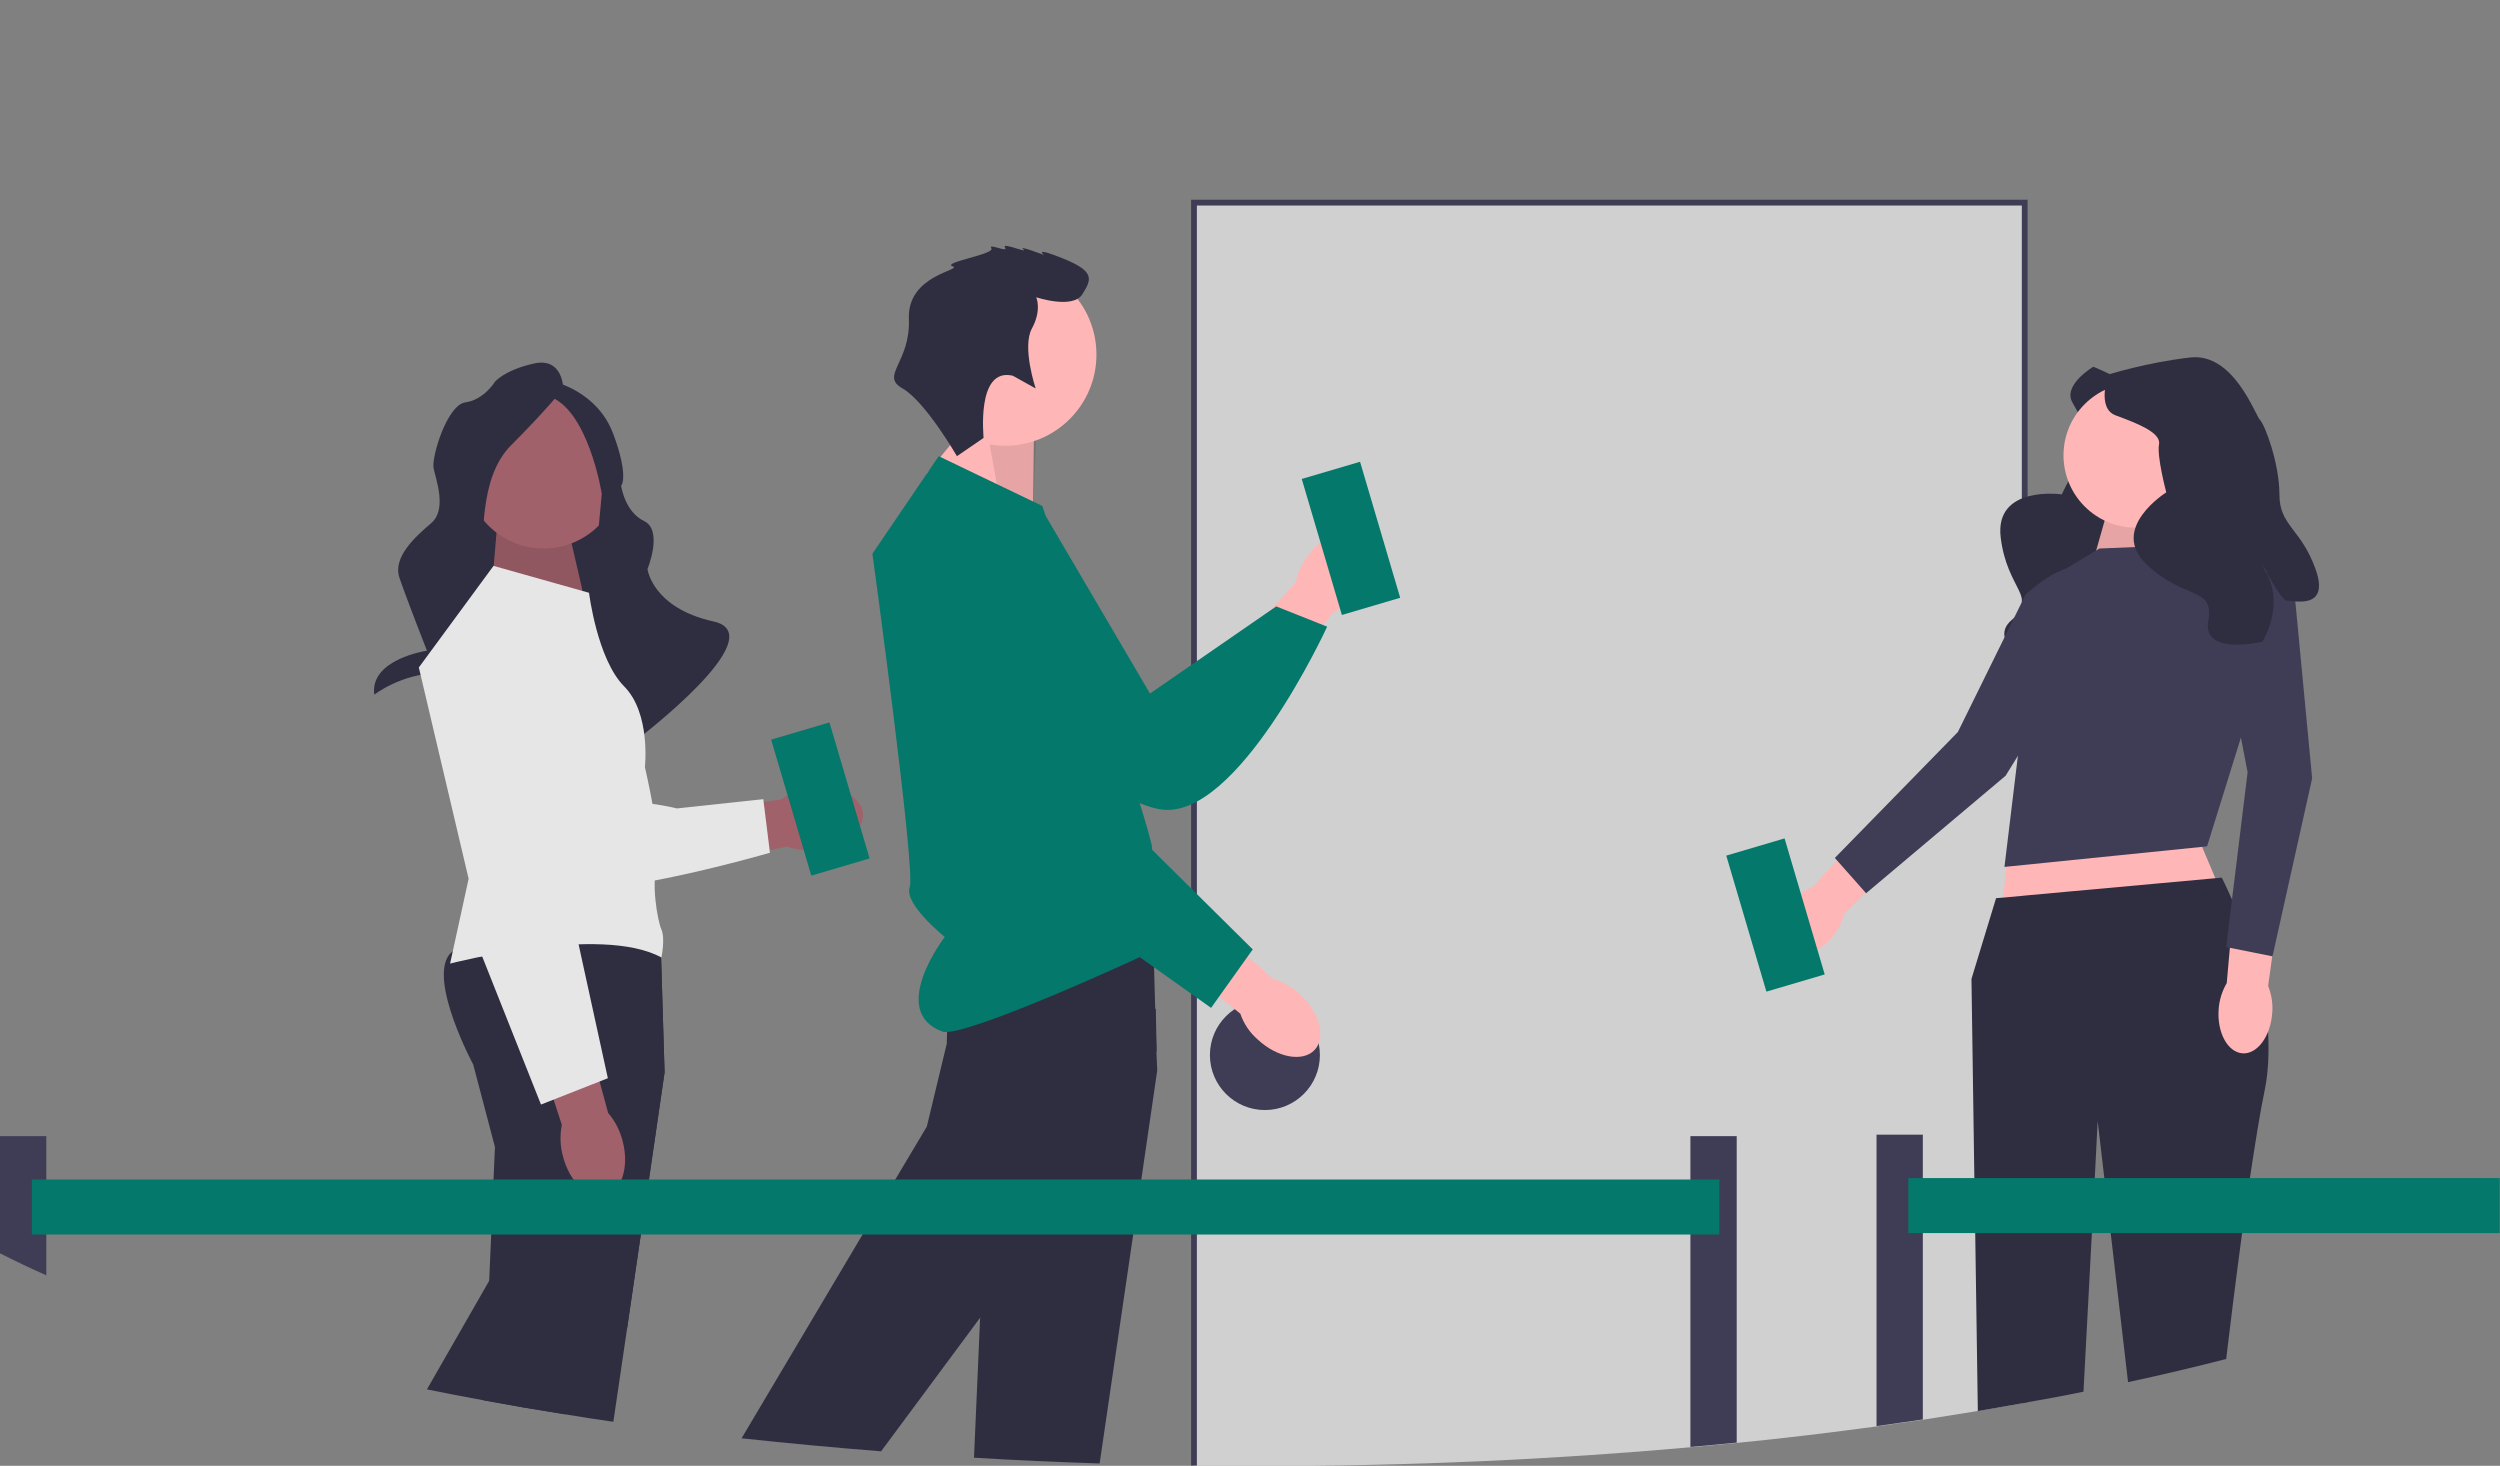 <?xml version="1.0" encoding="utf-8"?>
<!-- Generator: Adobe Illustrator 27.5.0, SVG Export Plug-In . SVG Version: 6.00 Build 0)  -->
<svg version="1.1" xmlns="http://www.w3.org/2000/svg" xmlns:xlink="http://www.w3.org/1999/xlink" x="0px" y="0px"
	 viewBox="0 0 863.7 506.4" style="enable-background:new 0 0 863.7 506.4;" xml:space="preserve">
<rect x="0" y="0" width="863.7" height="506.4" fill="#808080" stroke="none"/>
<style type="text/css">
	.st0{opacity:0.7;fill:#F2F2F2;enable-background:new    ;}
	.st1{fill:#3F3D56;}
	.st2{fill:#FFB6B6;}
	.st3{fill:#04786A;}
	.st4{opacity:0.1;enable-background:new    ;}
	.st5{fill:#2F2E41;}
	.st6{fill:#A0616A;}
	.st7{fill:#E6E6E6;}
	.st8{display:none;}
	.st9{display:inline;fill:#E6E6E6;}
	.st10{display:inline;fill:#FFFFFF;}
	.st11{display:inline;}
	.st12{fill:#FFFFFF;}
</style>
<g id="Layer_1">
	<path class="st0" d="M699.5,70v414.6c-0.3,0.1-0.7,0.1-1,0.2c-5.1,0.9-10.2,1.8-15.4,2.7c-6.2,1-12.4,2-18.8,3
		c-5.3,0.8-10.6,1.5-16,2.3c-15.7,2.1-31.8,4.1-48.3,5.7c-5.3,0.5-10.6,1-16,1.5c-47,4.2-96.9,6.5-148.6,6.5c-7.3,0-14.6,0-21.9-0.1
		c-0.3,0-0.7,0-1,0V70H699.5z"/>
	<path class="st1" d="M698.5,206.8v1.2l0.1-0.3C698.7,207.4,698.6,207.1,698.5,206.8z M412.5,337.4l-1-0.8v89.9h1v79.8
		c0.3,0,0.7,0,1,0V276.8c-0.3,0.2-0.7,0.3-1,0.5V337.4z M411.5,69v437.3c0.3,0,0.7,0,1,0c0.3,0,0.7,0,1,0V71h285v413.8
		c0.3,0,0.7-0.1,1-0.2c0.3,0,0.7-0.1,1-0.2V69C700.5,69,411.5,69,411.5,69z"/>
	<g>
		<path id="uuid-7eb24f19-d190-4a71-9df2-28d9546a7028-1428" class="st2" d="M452.3,191.4c5.7-7.3,14.1-10.2,18.8-6.5
			s3.7,12.5-2,19.8c-2.3,2.9-5.2,5.3-8.5,6.9l-24.7,30.5L421.8,230l25.8-28.8C448.4,197.6,450,194.2,452.3,191.4L452.3,191.4
			L452.3,191.4z"/>
		<path class="st3" d="M361.3,178.3l36,61.3l43.6-30.1l17.6,7c0,0-31,67.5-57.7,63.1c-26.7-4.4-79.9-64.8-73.8-85.9
			C333,172.6,361.3,178.3,361.3,178.3L361.3,178.3L361.3,178.3z"/>
	</g>
	
		<rect x="456.3" y="161.4" transform="matrix(0.959 -0.283 0.283 0.959 -33.539 139.821)" class="st3" width="21" height="49"/>
	<polygon class="st2" points="356.8,179.8 357.2,151.1 339.5,140.1 320.2,163.6 	"/>
	<polygon class="st4" points="356.8,179.8 357.9,151.8 339.5,140.1 345.7,174.7 	"/>
	<circle class="st2" cx="347.3" cy="122.5" r="31.5"/>
	<path class="st5" d="M399.8,369.8l-5.5,37.7l-2.8,19l-11.6,79.1c-14.7-0.5-29.1-1.1-43.4-2l2.1-48.1l1.2-29l0.8-19l0.5-12
		l-7.5-28.5c0,0-2.5-4.6-5-10.7c-0.4-1.1-0.9-2.2-1.3-3.4c-3.1-8.3-5.6-18.2-2.5-23.3c0.1-0.2,0.3-0.5,0.5-0.7c1.4-1.8,5-3.2,10-4.2
		c3-0.6,6.5-1.1,10.3-1.5c11.4-1.1,25.4-1.3,36.1-1.2c9.7,0.1,16.6,0.4,16.6,0.4l0.1,3.2l0,0.3l0.1,2.4l0.2,5.8l0.4,14.3l0.4,14.5
		L399.8,369.8z"/>
	<path class="st5" d="M399.6,363L384,394.2l-9.9,13.2l-14.1,19l-21.5,29l-34.1,46c-16.4-1.3-32.5-2.8-48.2-4.5l41.8-70.4l11.3-19
		l10.9-18.3l6.9-28.7c0,0,0-1.5,0.1-4c0-1,0.1-2.2,0.2-3.5c0.6-8.8,2.5-22.7,8-28.2c0.7-0.8,1.5-1.3,2.4-1.7
		c1.7-0.7,4.4-0.6,7.9,0.3c8.6,2,21.5,8.1,33.2,14.1c8,4.2,15.5,8.3,20.4,11.1L399.6,363z"/>
	<path class="st3" d="M324.3,157.6l35.8,17.2c0,0,37.9,112.4,37.9,118.1s10.7,9.3,4.3,15.7s12,11.9,2.1,17
		c-9.9,5.1-71.9,33.3-78.8,30.8c-19-7,0.8-32.7,0.8-32.7s-14.3-11.5-12.1-17.2c2.1-5.7-12.9-115.2-12.9-115.2L324.3,157.6
		L324.3,157.6L324.3,157.6z"/>
	<path class="st5" d="M349.9,129.8l7.9,4.4c0,0-4.8-14.3-1.3-20.7s1.5-10.8,1.5-10.8s12.6,4.2,15.9-1s4.4-7.9-6.4-12.3
		c-10.8-4.4-6.8-1.3-6.8-1.3s-9.2-3.5-7.2-2c2,1.6-7.7-2.6-6.3-0.6s-6.1-1.7-4.7,0.3c1.4,2-17.3,4.9-13.4,6.2
		c3.8,1.3-15.7,2.8-15.1,18.1s-10.1,19.6-2.2,24.1s18.8,23.4,18.8,23.4l9.2-6.3C339.9,151.3,337.1,126.8,349.9,129.8L349.9,129.8
		L349.9,129.8z"/>
	<g>
		<path id="uuid-788a1427-1d14-4107-8598-91cdf159bec2-1429" class="st6" d="M282.8,293.5c9.2-1.2,16-6.9,15.3-12.7
			c-0.8-5.8-8.8-9.6-18-8.4c-3.7,0.4-7.2,1.7-10.3,3.8l-38.9,5.5l3,18.2l38-7.4C275.4,293.7,279.1,294,282.8,293.5L282.8,293.5z"/>
		<path class="st7" d="M164,213.7l10.7,79.3c0,0,2.9,17.1,29.6,14.5s61.7-12.9,61.7-12.9l-2.3-18.5l-29.8,3.2c0,0-13.9-3.4-16.7-1.1
			s-1.5,4.9-4.2,1.6s-1.4-5.4-3.8-2.5s-2.9,7.9-4.3,1.7c-1.4-6.2-4.1-5-4.1-5l-1.5-58.1c0,0-8-27.7-22.6-18.5S164,213.7,164,213.7
			L164,213.7L164,213.7L164,213.7z"/>
	</g>
	<rect x="158" y="150.4" class="st5" width="52.8" height="78"/>
	<polygon class="st6" points="169.8,204.6 171.7,182.3 196.2,182.3 201.7,206 	"/>
	<polygon class="st4" points="169.8,204.6 171.7,182.3 196.2,182.3 201.7,206 	"/>
	<circle class="st6" cx="187.8" cy="162.6" r="26.9"/>
	<path class="st5" d="M194.6,134.3c0,0,0-11-10.2-8.7s-13.4,6.3-13.4,6.3s-3.9,6.3-10.2,7.1c-6.3,0.8-11.8,18.9-11,22.8
		s4.7,14.2-0.8,18.9c-5.5,4.7-13.4,11.8-11,18.9c2.4,7.1,9.5,25.2,9.5,25.2s-19.8,2.9-18.2,15.2c0,0,9.5-7.4,22.1-7.4
		s11-22.9,11-22.9s0.8-14.2,3.2-18.1s-0.8-26,11-37.8S194.6,134.3,194.6,134.3L194.6,134.3z"/>
	<path class="st5" d="M191.4,131.9c0,0,15,3.2,20.5,18.1s2.7,17.8,2.7,17.8s1.2,9,7.9,12.2s1.2,16.6,1.2,16.6s1.6,13.4,22.8,18.1
		c21.3,4.7-26.7,41-26.7,41s3.4-17.1-18.6-17.9c-22.1-0.8,4.3-41.2,4.3-41.2l2.4-26c0,0-4.7-29.9-18.9-33.9
		C174.9,132.7,191.4,131.9,191.4,131.9L191.4,131.9z"/>
	<path class="st5" d="M229.6,370.5l-5.4,37l-2.8,19l-4.7,32.1l-4.8,32.6c-5.7-0.8-11.3-1.7-16.8-2.6c-9.5-1.5-18.8-3.1-27.9-4.8
		l1.8-41.3l0.7-16l0.8-19l0.5-11.2l-7.5-28.5c0,0-15.4-28.7-8.3-38c0.3-0.4,0.8-0.8,1.3-1.2c1.8-1.2,4.8-2.2,8.6-3
		c8.9-1.8,22.1-2.5,34.1-2.6c15.4-0.2,28.9,0.4,28.9,0.4l0.1,2.3l0.2,5.1L229.6,370.5z"/>
	<path class="st5" d="M229.6,370.5l-5.4,37l-2.8,19l-4.7,32.1l-21.6,30c-9.5-1.5-18.8-3.1-27.9-4.8c-6.7-1.2-13.3-2.5-19.7-3.8
		l21.5-37.5l9.2-16l10.9-19l5.2-9.1l4.5-7.9l3.3-14.8l2.6-11.4l0.6-2.6c0,0-0.1-4.1,0.3-9.6c0.6-8.4,2.2-20,6.8-25.5
		c0.9-1.1,1.9-1.9,3-2.4c2.4-1.1,7-0.4,12.8,1.5l0.2,5.1L229.6,370.5z"/>
	<path class="st7" d="M203.5,204.8l-0.7-0.2l-32.3-9.1l-25.8,35.1l17.2,73l-6.4,29.3c0,0,52.2-13.6,73-2.1c0,0,1.4-6.5,0-9.7
		s-3.6-16.4-1.4-22.3s-4.3-33.8-4.3-33.8s2.1-18.6-7.2-27.9C206.3,227.7,203.5,204.8,203.5,204.8L203.5,204.8L203.5,204.8
		L203.5,204.8z"/>
	<path id="uuid-cd6b1305-cf39-49fc-bef1-740b2c9d0d0e-1430" class="st6" d="M194.5,399.5c2.3,9,8.8,15,14.5,13.6s8.5-9.9,6.1-18.9
		c-0.9-3.6-2.6-6.9-5-9.7l-10.3-37.9l-17.7,5.2l12,36.8C193.4,392.2,193.5,396,194.5,399.5L194.5,399.5z"/>
	<path class="st7" d="M199.2,237c0,0-10-27-21-25.3s-21,18.8-21,18.8l7.9,96.2l21.8,54.9l23.1-9.1l-12-54.9L199.2,237L199.2,237z"/>
	<circle class="st1" cx="437" cy="364.5" r="19"/>
	<g>
		<path id="uuid-340fa4d6-17c0-4cd5-bee8-12f32296eb37-1431" class="st2" d="M434.6,359.2c6.8,6.3,15.6,7.8,19.6,3.5
			s1.7-12.9-5.1-19.2c-2.7-2.5-6-4.4-9.5-5.4l-29.2-26.2l-12,14l30.1,24.3C429.7,353.7,431.8,356.8,434.6,359.2L434.6,359.2z"/>
		<path class="st3" d="M350.1,220.3c0,0-23.1-17.2-31.4-9.8s-7.4,27.1-7.4,27.1l59,76.4l48.1,34.2l14.4-20.2L393,288.6L350.1,220.3
			L350.1,220.3L350.1,220.3z"/>
	</g>
	<path class="st1" d="M600,392.5v105.9c-5.3,0.5-10.6,1-16,1.5V392.5H600z"/>
	<path class="st1" d="M16,392.5v48.1c-5.6-2.5-10.9-5-16-7.6v-40.5H16z"/>
	<rect x="11" y="407.5" class="st3" width="583" height="19"/>
	<path class="st5" d="M723.2,126.7c0,0-10.7,6.3-7.2,12.4c3.5,6.2,8.4,14.6,5.1,17.3s-8.8,14.4-8.8,14.4s-23.3-3.3-21.1,14.9
		s13.1,20.6,3.8,28.5s9.8,17.5,9.8,17.5s13.2-4.1,16.2-16.8s-2.7,9.7-0.8,11.3s9.3,12.2,14.6-1.9s0.1-19.5,7-27.8
		c6.9-8.3,11.7-21.7,11.5-24s7.9-23.7-4.6-32.1S723.2,126.7,723.2,126.7C723.2,126.7,723.2,126.7,723.2,126.7z"/>
	<g>
		<path id="uuid-a9d6e0e2-9081-4547-a7f7-3829edb971db-1432" class="st2" d="M632.6,324.2c-5.3,6-12.8,8.1-16.6,4.7
			c-3.8-3.4-2.6-11,2.7-17.1c2.1-2.4,4.8-4.3,7.7-5.5l23-25.2l11.6,11l-23.9,23.7C636.4,318.9,634.8,321.8,632.6,324.2L632.6,324.2z
			"/>
		<path class="st1" d="M699.8,205.4c0,0,13.9-12.8,19.8-8.5s6.6,17.2,6.6,17.2L692.9,268l-48.2,40.6l-10.8-12.2l42.5-43.5
			L699.8,205.4L699.8,205.4z"/>
	</g>
	<polygon class="st2" points="728.1,176.4 720.5,203.2 762,203.2 748.3,170.2 	"/>
	<polygon class="st4" points="728.1,176.4 720.5,203.2 762,203.2 748.3,170.2 	"/>
	<polygon class="st2" points="749.1,265 773.4,322.4 691.2,318.3 696.8,265 	"/>
	<polygon class="st1" points="725.3,189.5 759.6,188.1 782.5,228.1 762.5,292.4 692.5,299.5 700,237.5 703.9,202.4 	"/>
	<path class="st5" d="M782.5,376.2c-1.7,8-3.4,18.9-5.2,30.8c-0.9,6.2-1.8,12.6-2.7,19c-2.2,16.4-4.2,32.5-5.5,43.5
		c-10.9,2.8-22.2,5.5-33.9,8l-6-51.5l-2.2-19l-2.3-19.7l-1,19.7l-1,19l-2.9,54.8c-6.3,1.3-12.6,2.5-19.1,3.6c-0.3,0.1-0.7,0.1-1,0.2
		c-0.3,0.1-0.7,0.1-1,0.2c-5.1,0.9-10.2,1.8-15.4,2.7l-0.9-61.4l-0.3-19l-1-68.9l8.5-27.9l2.5-0.2l6.5-0.6l1-0.1l1-0.1l64.8-5.9
		l2.2-0.2c0,0,1.5,3,3.7,8c0.2,0.4,0.4,0.9,0.6,1.3c1.8,4.4,4,10.1,6,16.6c2.6,8.5,4.9,18.2,5.7,27.9
		C783.9,363.5,783.7,370.1,782.5,376.2z"/>
	<g>
		<path id="uuid-de836ca6-962e-4f27-b85c-b36b0bd5804b-1433" class="st2" d="M785,350.1c-0.6,8-5.2,14.2-10.3,13.8
			c-5.1-0.4-8.8-7.2-8.2-15.2c0.2-3.2,1.2-6.3,2.8-9.1l3-34l15.9,1.7l-4.6,33.3C784.8,343.7,785.3,346.9,785,350.1z"/>
		<path class="st1" d="M766.5,214.9c0,0,3.3-18.6,10.6-18.8s15.7,9.7,15.7,9.7l6,63.1l-13.7,61.5l-16-3.2l7.4-60.4L766.5,214.9
			L766.5,214.9L766.5,214.9z"/>
	</g>
	<circle class="st2" cx="737.9" cy="157.3" r="25"/>
	<path class="st5" d="M728.4,129.4c0,0-4.2,11.6,2.5,14.1s15.8,5.8,15,10c-0.8,4.2,2.5,16.6,2.5,16.6s-20,12.5-6.7,25
		c13.3,12.5,23.3,7.3,21.2,19.5c-2.1,12.1,18.7,7.1,18.7,7.1s7.5-11.6,1.7-23.3c-5.8-11.6,4.2,9.1,6.7,9.1s15,3.3,10-10.8
		s-12.5-15-12.5-25.8s-5-24.1-6.7-25.8c-1.7-1.7-9.1-23.3-24.1-21.6S728.4,129.4,728.4,129.4L728.4,129.4L728.4,129.4z"/>
	<rect x="603" y="291.5" transform="matrix(0.959 -0.283 0.283 0.959 -64.378 186.698)" class="st3" width="21" height="49"/>
	<rect x="273" y="251.5" transform="matrix(0.959 -0.283 0.283 0.959 -66.562 91.595)" class="st3" width="21" height="49"/>
	<g>
		<path class="st1" d="M664.3,392v98.4c-5.3,0.8-10.6,1.5-16,2.3V392H664.3z"/>
		<rect x="659.3" y="407" class="st3" width="204.3" height="19"/>
	</g>
</g>
<g id="Layer_2" class="st8">
	<circle class="st9" cx="389.2" cy="301.2" r="24.1"/>
	<circle class="st9" cx="792.5" cy="339.2" r="24.1"/>
	<path class="st10" d="M395.8,307.3c-1.3-0.1-2.6-0.1-3.9-0.1c0.9-4.8,1.7-9.6,2.6-14.4c0.2-1.1-0.1-2.2-1.1-2.8
		c-1-0.6-2.2-0.4-3,0.4c-2.4,2.3-4.8,4.5-7.1,6.8c-1,0.9-0.9,2.6,0,3.5c1,1,2.6,0.9,3.5,0c0.5-0.5,1.1-1,1.6-1.5l-1.4,8.1
		c-1.4,0.1-2.8,0.2-4.2,0.3c-1.3,0.1-2.5,1.1-2.5,2.5c0,1.4,1.1,2.5,2.5,2.5c2.1,0,4.2,0.1,6.2,0.1c0.5,0,1.1-0.2,1.5-0.5
		c1.8,0,3.6,0,5.4,0.1c1.3,0.1,2.5-1.2,2.5-2.5C398.3,308.4,397.2,307.4,395.8,307.3L395.8,307.3L395.8,307.3z"/>
	<g class="st11">
		<circle class="st3" cx="583.4" cy="272.8" r="24.1"/>
		<path class="st12" d="M590,278.9c-1.3-0.1-2.6-0.1-3.9-0.1c0.9-4.8,1.7-9.6,2.6-14.4c0.2-1.1-0.1-2.2-1.1-2.8
			c-1-0.6-2.2-0.4-3,0.4c-2.4,2.3-4.8,4.5-7.1,6.8c-1,0.9-0.9,2.6,0,3.5c1,1,2.6,0.9,3.5,0c0.5-0.5,1.1-1,1.6-1.5l-1.4,8.1
			c-1.4,0.1-2.8,0.2-4.2,0.3c-1.3,0.1-2.5,1.1-2.5,2.5c0,1.4,1.1,2.5,2.5,2.5c2.1,0,4.2,0.1,6.2,0.1c0.5,0,1.1-0.2,1.5-0.5
			c1.8,0,3.6,0,5.4,0.1c1.3,0.1,2.5-1.2,2.5-2.5C592.5,280,591.4,279,590,278.9L590,278.9L590,278.9z"/>
	</g>
	<g class="st11">
		<circle class="st7" cx="229.5" cy="339.1" r="24.1"/>
		<path class="st12" d="M236.8,346c-2.1-1.1-4.3-1.6-6.6-1.7c1.8-2.8,3-6,3.5-9.3c0.3-2,0.3-3.9-1.1-5.5c-1.1-1.2-2.6-1.7-4.1-1.8
			c-1.3-0.1-2.8,0-3.9,0.4c-2.1,0.7-2.8,2.5-2.7,4.5c0.1,2,0.4,3.9,1.7,5.5c0.9,1.1,2.2,1.7,3.6,1.9c-1.3,2.6-3.1,4.9-5.4,6.8
			c-1,0.8-0.9,2.4-0.2,3.3c0.8,1,2.1,1.3,3.2,0.6c2.9-1.6,6.6-1.7,9.6-0.2c1.2,0.6,2.7,0.3,3.4-0.9C238.4,348.3,238,346.6,236.8,346
			z M228.9,333.2c0,0.2,0,0.3,0,0.5c0,0.1,0,0.2,0,0.2c0,0,0,0.1,0,0.1v0c0,0.2-0.1,0.5-0.1,0.7c-0.4-0.1-0.8-0.1-1.2,0
			c0,0-0.1,0-0.1,0h0c-0.1-0.1-0.1-0.1,0,0c-0.1-0.1-0.1-0.2-0.2-0.2l-0.1-0.1c0,0,0,0.1,0,0.1c0,0,0-0.1-0.1-0.3
			c0-0.2-0.1-0.4-0.1-0.6c-0.1-0.3-0.1-0.7-0.1-1.1c0,0,0.1,0,0.1,0c0.3,0,0.6,0,0.9,0c0.2,0,0.4,0,0.6,0c0,0,0.4,0.1,0.5,0.1
			c0,0,0,0,0.1,0c0,0,0,0.1,0.1,0.1L228.9,333.2L228.9,333.2z"/>
	</g>
	<path class="st10" d="M795.9,338.9c1.7-1.3,3-3.2,2.9-5.4c-0.3-4.1-4.2-5.9-7.8-6.6c-1.3-0.3-2.7,0.4-3.1,1.7
		c-0.3,1.2,0.4,2.8,1.8,3.1c0.6,0.1,1.1,0.2,1.7,0.4c0.3,0.1,0.6,0.2,0.9,0.3c0.1,0,0.4,0.2,0.4,0.2c0.2,0.1,0.5,0.3,0.7,0.4
		c0,0,0.1,0.1,0.2,0.2c-0.2-0.1,0.2,0.4,0.2,0.3c0,0,0,0.1,0,0.1v0.1c0,0-0.1,0.2,0,0.2c-0.2,0.3-0.2,0.4-0.3,0.5
		c-0.4,0.5-0.7,0.7-1.4,1c-1.5,0.7-3.1,1.1-4.5,1.8c-2.5,1.3-0.8,5.3,1.9,4.6c0.1,0,0.2-0.1,0.4-0.1c0.1,0,0.2,0,0.3,0
		c0.2,0,0.3,0,0.5,0h0.1c0.3,0.1,0.7,0.1,1,0.3c0,0,0.1,0,0.1,0.1c0.1,0.1,0.3,0.2,0.4,0.2l0.2,0.1l0,0c0.1,0.1,0.2,0.2,0.4,0.3
		c0,0,0.1,0.1,0.2,0.2c0,0.1,0.1,0.2,0.2,0.2c0.1,0.1,0.2,0.3,0.3,0.5c0,0,0,0.1,0,0.1c0,0.1,0,0.2,0.1,0.3c0,0,0,0.2,0,0.3
		c0,0,0,0,0,0.1c0,0.1-0.1,0.3-0.1,0.4c0,0,0,0,0,0c-0.1,0.2-0.2,0.3-0.3,0.5c0,0,0,0,0,0v0c-0.1,0.1-0.2,0.2-0.3,0.3
		c-0.1,0.1-0.2,0.1-0.2,0.2c-0.1,0-0.2,0.1-0.3,0.2c-0.1,0.1-0.3,0.1-0.4,0.2h0c0,0,0,0,0,0c-0.2,0.1-0.4,0.1-0.5,0.2h0
		c-0.2,0-0.6-0.1-0.6,0c-0.1,0-0.1,0-0.2,0c-0.1-0.1-0.3-0.2-0.3-0.2c-2.8-1.7-5.3,2.7-2.5,4.3c4.5,2.7,10.6-0.9,10.9-6
		C798.6,342.3,797.5,340.3,795.9,338.9L795.9,338.9z"/>
</g>
<g id="Layer_3">
</g>
<g id="Layer_4">
</g>
</svg>
